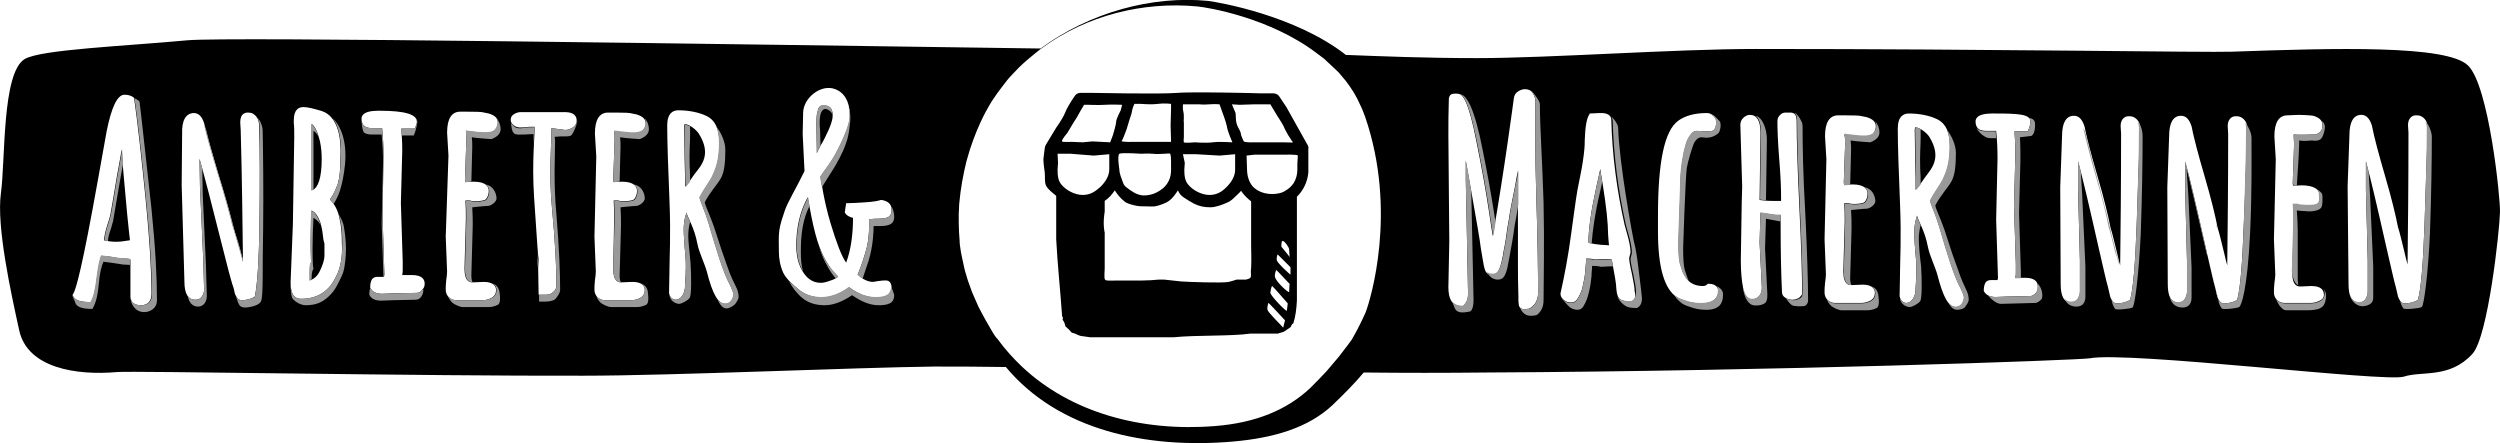 <?xml version="1.0" encoding="utf-8"?>
<!-- Generator: Adobe Illustrator 25.4.1, SVG Export Plug-In . SVG Version: 6.00 Build 0)  -->
<svg version="1.1" id="Layer_1" xmlns="http://www.w3.org/2000/svg" xmlns:xlink="http://www.w3.org/1999/xlink" x="0px" y="0px"
	 viewBox="0 0 546.3 96.8" style="enable-background:new 0 0 546.3 96.8;" xml:space="preserve">
<style type="text/css">
	.st0{fill:#999999;}
</style>
<path d="M539.3,14.3c-4.6-4.5-29-3.8-51.7-3c-5.2,0.2-51.5-0.6-104-0.6c-17.6,0-45,2-60.8,2c-11.3,0-20.8-0.4-28.7-0.7
	c-11-8.6-27.7-11.5-30.1-11.8c-12.2-1.2-25.9,2.5-36.6,10.4C155.7,9.6,50,8,41,8.8c-13.9,1.3-32,2-35.6,4.1c-5,3-4.2,22-5.2,29.3
	c-1,7.3,2.2,21.8,4,30c1.8,8.2,12.4,9.9,21.4,9.1c2.8-0.3,67.4,0.9,101.9,0.8c19.2,0,59.4-1.8,76.6-2c4.4,0,9.7,0,15.7,0.1
	c11.5,13.8,30.6,17.9,49.5,16.3c9.3-0.8,16.6-3.1,21.8-7.9c2.6-2.5,5-4.9,6.9-7.2c8.7,0.1,17.7,0.1,26.8,0
	c62.9-0.3,129.3-2.7,131.8-3.1c8.6-1.6,64.8,5.3,68.7,4c3.9-1.3,10,0.5,15-5c3.4-3.8,5.9-26.8,6-31
	C546.4,43.5,543.9,18.7,539.3,14.3z M30.8,66.7c-2,0-2.3-1.2-2.3-1.9v-8.1c-0.5-0.3-1.5-0.1-2.7-0.3c-1.3-0.3-2.5-0.4-3.6-0.5
	c-0.4,0.8-0.7,2.4-1,4.7c-0.3,2.6-0.7,4.4-1.3,5.4L19.7,66h-0.2c-2.2,0-3.3-0.5-3.6-1.5l0-0.2l0.1-0.1c0.6-0.9,2-5.9,5.4-24.9
	c1.1-6,1.7-9.6,1.9-10.6c1.1-5.5,2.4-8,3.9-8c0.8,0,1.5,0.2,2,0.6l0.1,0.1c0.8,5.6,1.6,13,2.5,21.9c0.9,9,1.3,16,1.3,20.9
	C33.1,65.8,32.3,66.7,30.8,66.7z M56.7,48.4c-0.1,8.7-0.5,14-1,16.3l-0.1,0.2L55.4,65c-0.1,0-0.2,0.1-0.5,0.2
	c-0.3,0.1-0.5,0.2-0.6,0.2c-0.5,0.1-0.9,0.2-1.2,0.2c-0.6,0-1-0.1-1.2-0.4c-0.3-0.4-0.6-0.9-0.7-1.6c-0.1-0.6-0.3-1.1-0.5-1.7
	c-0.2-0.6-0.9-3.2-2.1-8c-2.3-9.2-4-15.7-5-19.2l0.1,6.2l0.7,15.5l0.2,6.8c0,0.6-0.1,1.1-0.5,1.6c-0.3,0.5-0.8,0.7-1.4,0.7
	c-1.6,0-2.4-1.3-2.4-4l-0.6-21.1l0.1-11.2c-0.1-2.9,0.8-4.4,2.5-4.5c1.1,0,1.8,0.7,2.3,2.2c0.6,2.6,1.7,6.3,3.1,11.1
	c1.5,4.8,2.5,8.5,3.1,11c0.4,1.2,0.9,3,1.6,5.4c0.3,1,0.5,1.9,0.7,2.8c-0.1-8.1-0.2-17.8-0.5-28.8l-0.1-1.6c0-0.6,0.1-1.1,0.3-1.5
	c0.2-0.3,0.6-0.7,1.3-0.7c0.6,0,1.1,0.1,1.4,0.4c0.7,0.5,1.1,1.3,1.1,2.3C56.8,32.7,56.8,39.9,56.7,48.4z M74.5,57.2
	c-0.2,1.1-0.5,2.1-1,3.1c-0.5,1-1,1.9-1.7,2.6c-1.5,1.6-3.5,2.4-6,2.4c-1.3,0-1.8-0.8-2-1.4c-0.2-0.6-0.3-1.3-0.3-2.2L64,49l0.3-19
	c0-1.4,0-2.4-0.1-3.1l0-0.6c0-2.4,1.1-2.9,2.1-2.9c0.9,0,2.1,0.3,3.8,0.8c4.9,1.4,4.3,9.1,4.3,10c0,2.8-0.2,4.7-0.6,6
	c-0.4,1.1-0.9,2.3-1.7,3.4c1.1,1.1,1.8,2.5,2.1,4.2c0.4,1.7,0.5,3.4,0.5,5.2C74.8,54.7,74.7,56.1,74.5,57.2z M92.2,63.4
	C91.9,63.8,91.5,64,91,64l-4.9,0.1l-2.6,0.1h0c-1.3,0-2.1-0.4-2.6-1.3l0-0.2c0-0.6,0.1-1.1,0.3-1.5c0.1-0.3,0.5-0.7,1.3-0.7h1.4
	l0.1-0.5l-0.4-12.7L83.8,34c0-2.1-0.1-4.1-0.3-6h-2c-0.8,0-1.4-0.1-1.8-0.4c-0.4-0.3-0.7-0.8-0.7-1.6c0-0.4,0.1-0.7,0.4-1
	c0.5-0.5,1.6-0.8,3.2-0.8H83c5.5,0,8.1,0.8,8.1,2.4c0,0.3-0.1,0.7-0.4,1.3l-0.1,0.2h-2.9c0.1,1.4,0.2,3,0.2,4.8l-0.3,11.5L88,57.1
	v1.8c0,0.3,0,0.7-0.1,1.2h2.1c2.3,0,2.8,1,2.8,1.9C92.8,62.6,92.6,63,92.2,63.4z M101.9,30.7l-0.3,8.6c0,0,0,0.2,0.1,0.5l1.8-0.1
	c0,0,0,0,0,0c2.7,0,3.3,1.1,3.3,2c0,0.7-0.2,1.3-0.6,1.8c-0.4,0.5-3,0.6-3.5,0.3h-1c0.1,1.4,0.1,2.7,0.1,4l-0.3,10.9
	c0,3,1.3,3,1.8,3l2.4-0.1h0c2.2,0,2.7,1,2.7,1.8c0,0.7-0.3,1.3-1,1.7c-0.6,0.3-1.2,0.5-2,0.5h-5.7c-0.6,0-1.1-0.2-1.6-0.6
	c-0.4-0.4-0.7-1-0.7-1.6c0-0.6,0-1.3,0.1-2.1c0.1-0.8,0.2-1.4,0.2-1.9l-0.3-7.7L98,34l-0.3-5c0-3.1,1-4.6,2.9-4.6
	c0.5,0,4.4,0,4.7,0.1c0.5,0.1,1,0.2,1.5,0.3c1.3,0.4,2,1,2,2c0,1-0.6,1.6-0.6,1.6s-0.3,0.5-1.7,0.6c-1.3,0.1-4.4-0.4-4.6-0.4
	C101.9,29.3,101.9,30,101.9,30.7z M125.1,27.9c-0.5,0.3-1,0.5-1.6,0.5l-3-0.4l0,0.3c0,3.7-0.6,9.4,0.1,16.9c0.7,7.5,1,13.3,1,17.1
	c0,0.6-0.2,1.1-0.7,1.5c-0.4,0.4-0.9,0.6-1.5,0.6h-1.7l-0.1-5.8l0.1-2c-0.1-0.5-0.3-2.7-1-13.6c-0.5-8,0.2-13.1,0.1-15.3
	c-0.8,0-1.4,0-2,0.1c-1.1,0.1-1.7,0.1-2.2-0.2c-0.7-0.4-1-0.9-1-1.4c0-0.4,0.1-0.9,0.8-1.3c0.5-0.3,1-0.4,1.4-0.4l8.7,0l1,0
	c2,0,2.5,1,2.5,1.7C126.1,27,125.6,27.6,125.1,27.9z M134.3,30.7l-0.3,8.6c0,0,0,0.2,0.1,0.5l1.8-0.1c0,0,0,0,0,0
	c2.7,0,3.3,1.1,3.3,2c0,0.7-0.2,1.3-0.6,1.8c-0.4,0.5-3,0.6-3.5,0.3h-1c0.1,1.4,0.1,2.7,0.1,4L134,58.7c0,3,1.3,3,1.8,3l2.4-0.1h0
	c2.2,0,2.7,1,2.7,1.8c0,0.7-0.3,1.3-1,1.7c-0.6,0.3-1.2,0.5-2,0.5h-5.7c-0.6,0-1.1-0.2-1.6-0.6c-0.4-0.4-0.7-1-0.7-1.6
	c0-0.6,0-1.3,0.1-2.1c0.1-0.8,0.2-1.4,0.2-1.9l-0.3-7.7l0.4-17.5l-0.3-5c0-3.1,1-4.6,2.9-4.6c0.5,0,4.4,0,4.7,0.1
	c0.5,0.1,1,0.2,1.5,0.3c1.3,0.4,2,1,2,2c0,1-0.6,1.6-0.6,1.6s-0.3,0.5-1.7,0.6c-1.3,0.1-4.4-0.4-4.6-0.4
	C134.3,29.3,134.3,30,134.3,30.7z M159.8,65.8c-0.3,0.4-0.8,0.6-1.3,0.6c-1.6,0-2.8-2.2-4-6.9c-0.5-1.9-1.7-4.2-2.1-6.2
	c-0.7-3.7-2.1-5.6-2.4-6.9c0,0.2-0.1,0.5-0.2,0.7c-0.3,1.1-0.4,2.1-0.4,3c0,0.9,0.1,3,0.4,6.1c0.2,3.1-0.1,5.2-0.1,6.1
	c0,1-0.2,1.7-0.6,2.3c-0.4,0.6-0.9,0.9-1.4,0.9c-0.5,0-1.3-0.3-1.5-1.5c0-1.6,0.1-3.4,0.1-5.6c0-2.2,0.3-7,0-14.4
	c-0.3-7.4-0.5-13-0.5-16.6c0-2.7,1.3-3.3,2.4-3.3c2.2,0,4.4,0.4,6.1,1.2c2.2,1,2.9,3.3,2.9,6.1c0,2.8-0.4,4.7-1.3,6.7
	c-0.6,1.5-1.8,2.8-3,5.1c0.2,1,1.2,3,2,5.7c1.8,6.1,3.2,10.8,4.7,13.5c0.4,0.9,0.7,1.5,0.7,2C160.3,65,160.1,65.4,159.8,65.8z
	 M194.8,46.3c-0.2,1.3-1.1,1.5-3.6,1.5l-1.3,0.1c0,1,0.2,4.1-0.8,7.3c-0.7,2.4-1.3,3.9-1.7,4.8c1.1,1,2.2,1.6,3.4,1.6
	c0,0,2-0.4,3-0.3c0.9,0.1,1,1.2,1,1.2v0.2c0,1.2-0.6,1.7-1,1.9c-0.6,0.3-1.4,0.4-2.4,0.4c-1.9,0-3.8-0.7-5.8-2.2
	c-2.1,1.5-4.1,2.2-6,2.2c-1.9,0-3.5-0.5-4.9-1.6c-1.3-1.1-2.7-2.2-3.5-3.7c-0.7-1.5-1-3.1-1-4.7c0-1.6-0.1-3.3,0.1-4.7
	c0.2-1.4,0.7-2.8,1.2-4.3c0.7-2,2.5-4.9,4.3-8.6l-0.4-8.1l0.1-4.7c0.1-3.2,3.6-5.9,6.4-5.3c3.9,0.9,4,5.5,3.7,7.2
	c-0.6,2.8-3,7.3-3.8,8.5c-0.3,0.5-1.3,1.9-1.6,2.3c-0.8,1.1-0.9,1.3-0.9,1.3s0.7,5.3,2.2,10.2c1.3,4.3,2.4,7.2,3.4,8.6
	c1-2.7,1.5-6,1.5-9.8c-0.6-0.1-1.5-0.5-1.8-1.2l0.3-2h0.4c1,0,2.3-0.1,3.9-0.2c1.6-0.1,2.7-0.3,3.3-0.5l0.1,0l0.1,0
	C194.2,44,195,44.7,194.8,46.3z M298.4,68.3c-0.2,0.4-1.3,3-3,5.9c0,0-1.9,2.6-2.8,3.7c0,0,0,0,0,0c-0.9,1.1-2.8,3.3-2.8,3.3
	c-1.1,1.2-2.3,2.4-3.5,3.6c-5,4.7-11.8,7.6-20.8,8.3c-16.2,1.3-31.6-3-42.2-13c-1.9-1.8-3.7-3.8-5.3-6c-0.1-0.1-0.1-0.2-0.2-0.2
	c-0.5-0.6-0.9-1.3-1.3-2c-0.1-0.1-1.9-3.3-2.7-4.9c-0.1-0.2-0.8-1.8-1.1-2.5c-0.1-0.2-0.2-0.5-0.3-0.7c-0.3-0.8-0.6-1.7-0.9-2.5
	c-0.2-0.7-0.4-1.4-0.6-2c-0.1-0.2-0.8-3.7-0.9-4.1c0-0.2-0.3-1.7-0.3-2.3c0-0.1,0-0.1,0-0.2c-0.1-1.4-0.2-2.7-0.2-4c0-0.1,0-1.4,0-2
	c0-0.1,0.1-1.5,0.1-2.1c0.3-3.4,0.9-6.6,1.6-9.4c0,0,0,0,0,0c1.8-6.7,4.4-11.2,5-12.2c0.5-0.9,1.1-1.7,1.7-2.6
	c0.1-0.2,1.6-2.1,2.2-2.9c0.1-0.2,2.4-2.6,2.6-2.8c0.6-0.6,1.3-1.2,2-1.8c0.2-0.2,2.9-2.4,3-2.4c9.8-7.2,22.2-10.2,33.9-9.1
	c2.2,0.2,15.8,2.4,26.1,10.2c0.5,0.4,1.1,0.8,1.6,1.2c0.1,0.1,2.7,2.5,3.2,3c0,0,1.5,1.8,1.6,1.9c0.4,0.5,1.3,1.8,1.4,2
	c0.3,0.4,1,1.7,1.1,1.9c0.2,0.4,0.8,1.7,0.9,1.9c0.3,0.6,0.5,1.3,0.8,2C305.4,46.1,299.5,65.5,298.4,68.3z M334.7,67.1
	c-0.4,0.3-0.6,0.4-0.9,0.4c-0.1,0-0.1,0-0.1,0c0,0-0.1,0-0.1,0c-0.5,0.1-0.9,0.1-1.2-0.1c-0.2-0.1-0.4-0.3-0.5-0.7
	c0-0.3-0.1-0.6-0.1-0.9l0-1c-0.1-3-0.1-5.4-0.1-7.1c0-1.7,0-4.1,0-7.1c0-2.5,0-7,0-13.3c-0.2,0.9-0.4,2-0.6,3.2
	c-0.7,3.4-1.2,6-1.4,7.5c-0.3,1.6-0.5,2.9-0.6,3.9c-0.2,1.1-0.3,2-0.5,2.8c-0.1,0.8-0.3,1.7-0.5,2.6c-0.5,2-1,2.7-2,2.7
	c-1.9,0.1-1.7-1.4-2.5-5.7c-0.2-1.8-0.9-5.7-1.9-11.4c-0.6-3.1-1-5.7-1.4-7.8c0,1.7,0,3.1,0,4.2l0.5,25c0,1-0.3,1.8-1,2.5l-0.1,0.1
	h-0.2c-1.1,0-1.9-0.4-2.4-1.2c-0.4-0.7-0.6-1.7-0.6-2.9l0.2-10l-0.2-23.2c0-2.6,0-5.2,0.1-7.8c0,0-0.1-0.6,0.4-1.1
	c0.5-0.4,1.7-0.2,1.7-0.2c0.9,0.1,2.2,1.4,4,10.8c1.1,5.4,2,10.5,2.7,15.1c0.3,2.2,0.6,4,0.8,5.2c2.5-14.1,4.6-30.1,4.6-30.1
	c0.1-0.7,0.4-1.2,0.9-1.5c1-0.7,2.1-0.6,2.7-0.2c0.6,0.4,1.1,1.5,1.1,2.1c0,4.7-0.1,11.3,0.2,20.8c0.3,9.4,0.4,16.6,0.4,21.3
	C336.1,65.3,335.6,66.4,334.7,67.1z M356.5,65.9L356.5,65.9l-0.1,0c-0.9,0-1.6-0.1-2.2-0.4c-0.6-0.3-0.9-1.1-1-2.4
	c0-1-0.4-3.2-1-6.4l-1.6-0.1l-2,0.1l-0.1,0c-0.3-0.1-0.8-0.2-1.9-0.2c0,0.1,0,0.3,0,0.4l-0.1,1.2c0,0.3-0.1,0.7-0.1,1.3
	c-0.1,0.6-0.1,1.1-0.2,1.5c-0.1,0.4-0.2,0.9-0.3,1.4c-0.1,0.6-0.2,1-0.4,1.4c-0.1,0.4-0.3,0.7-0.5,1.1c-0.4,0.8-0.9,1.3-1.6,1.3
	c-0.6,0-1.1-0.1-1.6-0.5c-0.5-0.4-0.8-0.8-0.8-1.4l0-0.1c0.9-4,1.7-8.3,2.3-12.8c0.6-4.5,1-7.1,1.1-7.9s0.4-2.5,0.9-4.9
	c0.5-2.4,0.7-4,0.8-4.8c0.1-0.8,0.2-1.8,0.2-3.1c0.1-2.9,0.4-4.7,1-5.6l0.1-0.2l2.2-0.1c2-0.1,2.5,0.8,2.5,1.5
	c0.2,7.7,1.2,15.3,2.9,22.9c0.1,0.4,0.3,1.1,0.5,1.8c0.5,1.7,0.8,3.2,0.8,4.2l0,0.1l-0.3,1.2c0,0.5,0.2,1.7,0.6,3.4
	c0.4,1.9,0.6,3.2,0.6,3.8C357.6,65.2,357,65.7,356.5,65.9z M371.7,66.3c-0.9,0-1.9-0.1-2.9-0.4c-1-0.3-1.8-0.6-2.3-0.9
	c-2.8-1.8-4.2-6.5-4.2-14.4l0-3.5c0-11.7,1.4-18.5,4.4-20.7c1.5-1.1,3.6-1.7,6.3-1.7c0.5,0,1,0.2,1.4,0.6c0.4,0.4,0.7,0.8,0.7,1.4
	l0,0.4c-0.4,1.1-0.2,1.6-1.9,1.6l-2.4-0.1c-0.5,0-1,0.3-1.4,0.9c-0.5,0.7-0.9,1.5-1.1,2.5c-0.3,1-0.5,2.1-0.7,3.4
	c-0.3,1.9-0.4,3.8-0.4,5.5v0.3l-0.4,11.6c0,2.4,0.1,4.1,0.4,5c0.3,0.9,0.5,1.7,0.8,2.2c0.3,0.5,0.6,1,0.9,1.3
	c0.8,0.8,1.9,1.2,3.2,1.2c0.4,0,0.7-0.1,1-0.4l0.1-0.1h0.1c1.9,0,2.2,1.1,2.2,1.7C375.4,64.8,374.8,66.3,371.7,66.3z M393.1,65.1
	c-0.4,0.2-0.8,0.4-1.4,0.4c-0.5,0-1-0.1-1.5-0.4c-0.7-0.4-0.8-0.9-0.8-1.3c-0.2-4-0.3-8.9-0.3-14.7l0-2.1c-0.3,0-0.6,0-1,0l-3.4-0.5
	l-0.2,6.5l0.5,9.9c0,0.7-0.2,1.3-0.5,1.7c-0.4,0.5-0.9,0.8-1.6,0.8c-1,0-1.7-0.8-2-2.5c-0.3-1.5-0.5-3.5-0.5-6l0.2-12.6l0.1-3.5
	l-0.4-13.5c0-0.6,0.2-1.1,0.6-1.5c0.4-0.4,0.9-0.7,1.5-0.7c1.5,0,2.3,1.3,2.3,3.9v0l-0.2,14.7c0.7,0.1,1.6,0.2,2.8,0.2h1.9v-0.9
	c0-1.8-0.1-4.6-0.4-8.2c-0.3-3.7-0.4-6.5-0.4-8.3c0-0.6,0.2-1,0.6-1.4c0.4-0.4,0.8-0.5,1.2-0.5c0.2,0,0.5,0,0.6,0c0.2,0,0.4,0,0.6,0
	c0.2,0,0.4,0.1,0.6,0.2c0.4,0.2,0.6,0.8,0.6,1.7c0,4.2,0.2,10.5,0.6,18.9c0.4,8.3,0.6,14.7,0.6,18.9
	C393.7,64.4,393.5,64.8,393.1,65.1z M403.2,31.3l-0.3,8.6c0,0,0,0.2,0.1,0.5l1.8-0.1c0,0,0,0,0,0c2.7,0,3.3,1.1,3.3,2
	c0,0.7-0.2,1.3-0.6,1.8c-0.4,0.5-3,0.6-3.5,0.3h-1c0.1,1.4,0.1,2.7,0.1,4l-0.3,10.9c0,3,1.3,3,1.8,3l2.4-0.1h0c2.2,0,2.7,1,2.7,1.8
	c0,0.7-0.3,1.3-1,1.7c-0.6,0.3-1.2,0.5-2,0.5h-5.7c-0.6,0-1.1-0.2-1.6-0.6c-0.4-0.4-0.7-1-0.7-1.6c0-0.6,0-1.3,0.1-2.1
	c0.1-0.8,0.2-1.4,0.2-1.9l-0.3-7.7l0.4-17.5l-0.3-5c0-3.1,1-4.6,2.9-4.6c0.5,0,4.4,0,4.7,0.1c0.5,0.1,1,0.2,1.5,0.3c1.3,0.4,2,1,2,2
	c0,1-0.6,1.6-0.6,1.6s-0.3,0.5-1.7,0.6c-1.3,0.1-4.4-0.4-4.6-0.4C403.2,29.9,403.2,30.6,403.2,31.3z M428.7,66.5
	c-0.3,0.4-0.8,0.6-1.3,0.6c-1.6,0-2.8-2.2-4-6.9c-0.5-1.9-1.7-4.2-2.1-6.2c-0.7-3.7-2.1-5.6-2.4-6.9c0,0.2-0.1,0.5-0.2,0.7
	c-0.3,1.1-0.4,2.1-0.4,3c0,0.9,0.1,3,0.4,6.1c0.2,3.1-0.1,5.2-0.1,6.1c0,1-0.2,1.7-0.6,2.3c-0.4,0.6-0.9,0.9-1.4,0.9
	c-0.5,0-1.3-0.3-1.5-1.5c0-1.6,0.1-3.4,0.1-5.6c0-2.2,0.3-7,0-14.4c-0.3-7.4-0.5-13-0.5-16.6c0-2.7,1.3-3.3,2.4-3.3
	c2.2,0,4.4,0.4,6.1,1.2c2.2,1,2.9,3.3,2.9,6.1c0,2.8-0.4,4.7-1.3,6.7c-0.6,1.5-1.8,2.8-3,5.1c0.2,1,1.2,3,2,5.7
	c1.8,6.1,3.2,10.8,4.7,13.5c0.4,0.9,0.7,1.5,0.7,2C429.1,65.6,429,66.1,428.7,66.5z M444.8,64.1c-0.4,0.4-0.8,0.6-1.2,0.6l-4.9,0.1
	l-2.6,0.1h0c-1.3,0-2.1-0.4-2.6-1.3l0-0.2c0-0.6,0.1-1.1,0.3-1.5c0.1-0.3,0.5-0.7,1.3-0.7h1.4l0.1-0.5l-0.4-12.7l0.3-13.4
	c0-2.1-0.1-4.1-0.3-6h-2c-0.8,0-1.4-0.1-1.8-0.4c-0.4-0.3-0.7-0.8-0.7-1.6c0-0.4,0.1-0.7,0.4-1c0.5-0.5,1.6-0.8,3.2-0.8h0.2
	c5.5,0,8.2,0.1,8.2,1.8c0,0.3-0.2,1.3-0.5,1.9l-0.1,0.2h-2.9c0.1,1.4,0.2,3,0.2,4.8l-0.3,11.5l0.4,12.7v1.8c0,0.3,0,0.7-0.1,1.2h2.1
	c2.3,0,2.8,1,2.8,1.9C445.3,63.3,445.2,63.7,444.8,64.1z M466.9,49.2c-0.3,8.7-0.8,14-1.4,16.2l-0.1,0.2l-0.2,0.1
	c-0.1,0-0.2,0.1-0.5,0.2c-0.3,0.1-0.5,0.2-0.6,0.2c-0.5,0.1-0.9,0.2-1.2,0.2c-0.6,0-1-0.1-1.2-0.4c-0.3-0.4-0.6-0.9-0.7-1.6
	c-0.1-0.6-0.3-1.1-0.4-1.7c-0.2-0.6-0.8-3.2-1.9-8c-2.1-9.3-3.6-15.8-4.6-19.3v6.2l0.4,15.5v6.8c0,0.6-0.2,1.1-0.5,1.6
	c-0.3,0.5-0.8,0.7-1.4,0.7c-1.6,0-2.3-1.4-2.3-4l-0.1-21.2l0.4-11.2c0-2.9,0.9-4.4,2.6-4.4c1.1,0,1.8,0.8,2.3,2.3
	c0.5,2.6,1.5,6.3,2.9,11.1c1.4,4.8,2.3,8.5,2.8,11.1c0.4,1.2,0.8,3,1.4,5.4c0.2,1,0.5,2,0.7,2.8c0.1-8.1,0.2-17.8,0.2-28.8l-0.1-1.6
	c0-0.6,0.1-1.1,0.4-1.5c0.2-0.3,0.6-0.7,1.4-0.7c0.6,0,1,0.1,1.4,0.4c0.7,0.5,1.1,1.3,1.1,2.3C467.4,33.5,467.2,40.6,466.9,49.2z
	 M490.3,49.2c-0.3,8.7-0.8,14-1.4,16.2l-0.1,0.2l-0.2,0.1c-0.1,0-0.2,0.1-0.5,0.2c-0.3,0.1-0.5,0.2-0.6,0.2
	c-0.5,0.1-0.9,0.2-1.2,0.2c-0.6,0-1-0.1-1.2-0.4c-0.3-0.4-0.6-0.9-0.7-1.6c-0.1-0.6-0.3-1.1-0.4-1.7c-0.2-0.6-0.8-3.2-1.9-8
	c-2.1-9.3-3.6-15.8-4.6-19.3v6.2l0.4,15.5v6.8c0,0.6-0.2,1.1-0.5,1.6c-0.3,0.5-0.8,0.7-1.4,0.7c-1.6,0-2.3-1.4-2.3-4l-0.1-21.2
	l0.4-11.2c0-2.9,0.9-4.4,2.6-4.4c1.1,0,1.8,0.8,2.3,2.3c0.5,2.6,1.5,6.3,2.9,11.1c1.4,4.8,2.3,8.5,2.8,11.1c0.4,1.2,0.8,3,1.4,5.4
	c0.2,1,0.5,2,0.7,2.8c0.1-8.1,0.2-17.8,0.2-28.8l-0.1-1.6c0-0.6,0.1-1.1,0.4-1.5c0.2-0.3,0.6-0.7,1.4-0.7c0.6,0,1,0.1,1.4,0.4
	c0.7,0.5,1.1,1.3,1.1,2.3C490.8,33.5,490.7,40.6,490.3,49.2z M506.9,65.7c-0.6,0.3-1.2,0.5-2,0.5h-5.7c-0.6,0-1.1-0.2-1.6-0.6
	c-0.4-0.4-0.7-1-0.7-1.6c0-0.6,0-1.3,0.1-2.1c0.1-0.8,0.2-1.4,0.2-1.9l-0.3-7.7l0.4-17.5l-0.3-5c0-3.1,1-4.6,2.9-4.6
	c0.5,0,2-0.1,2.5-0.1c0.6,0,2.6,0.1,3.1,0.2c1.3,0.4,2,1,2,2c0,1-0.2,1.6-1.5,2.1h-0.6c0,0-3.1,0.1-4.2,0c0,0.7,0.1,1.4,0.1,2.1
	l-0.3,8.6c0,0,0,0.2,0.1,0.5l1.8-0.1c0,0,0,0,0,0c2.7,0,3.9,0.9,3.9,1.9c0.1,1.5,0.3,2.3-1.1,2.5c-0.7,0.1-3.1,0.1-3.6-0.2h-1
	c0.1,1.4,0.1,2.7,0.1,4l-0.3,10.9c0,3,1.3,3,1.8,3l2.4-0.1h0c2.2,0,2.7,1,2.7,1.8C507.9,64.8,507.6,65.4,506.9,65.7z M529.8,49.2
	c-0.3,8.7-0.8,14-1.4,16.2l-0.1,0.2l-0.2,0.1c-0.1,0-0.2,0.1-0.5,0.2c-0.3,0.1-0.5,0.2-0.6,0.2c-0.5,0.1-0.9,0.2-1.2,0.2
	c-0.6,0-1-0.1-1.2-0.4c-0.3-0.4-0.6-0.9-0.7-1.6c-0.1-0.6-0.3-1.1-0.4-1.7c-0.2-0.6-0.8-3.2-1.9-8c-2.1-9.3-3.6-15.8-4.6-19.3v6.2
	l0.4,15.5v6.8c0,0.6-0.2,1.1-0.5,1.6c-0.3,0.5-0.8,0.7-1.4,0.7c-1.6,0-2.3-1.4-2.3-4L513,40.7l0.4-11.2c0-2.9,0.9-4.4,2.6-4.4
	c1.1,0,1.8,0.8,2.3,2.3c0.5,2.6,1.5,6.3,2.9,11.1c1.4,4.8,2.3,8.5,2.8,11.1c0.4,1.2,0.8,3,1.4,5.4c0.2,1,0.5,2,0.7,2.8
	c0.1-8.1,0.2-17.8,0.2-28.8l-0.1-1.6c0-0.6,0.1-1.1,0.4-1.5c0.2-0.3,0.6-0.7,1.4-0.7c0.6,0,1,0.1,1.4,0.4c0.7,0.5,1.1,1.3,1.1,2.3
	C530.3,33.5,530.1,40.6,529.8,49.2z M70.5,51c-0.1-0.9-0.3-1.7-0.5-2.4c-0.5-1.4-1.1-2.2-1.9-2.6c-0.1,2.1-0.2,4.4-0.2,6.7
	c0,3.1,0.1,4.1,0.2,4.4l0,0.1l-0.1,0.1c-0.2,0.4-0.3,1-0.3,1.8v2.2c1-0.4,1.7-1,2.2-2.1c0.6-1.2,1-2.4,1-3.4c0-1.1,0-2,0-2.6
	C70.7,52.7,70.6,51.9,70.5,51z M70.3,34.7c0-1.2-0.1-2.5-0.4-3.9c-0.5-2-1.1-3.3-1.8-3.7v14.5C69.5,41.2,70.3,38.9,70.3,34.7z
	 M26.6,32.6c-0.2,1.2-0.5,3-1,5.6c-0.9,5.5-1.4,8.3-1.5,8.8c-0.1,0.5-0.3,1.1-0.6,2c-0.5,1.5-0.7,2.7-0.8,3.5c2.7,0.7,4.7,0.1,5.7,0
	c-0.1-0.9-0.3-2.5-0.6-5.6C27.1,39.5,26.7,34.8,26.6,32.6z M180,56.1c-0.7-1.4-1.3-3-1.8-4.9c-0.6-2.2-1.1-4.9-1.7-8.1
	c-1.7,3.1-2.5,6.6-2.5,10.6c0,2.9,0.8,5.2,2.3,6.8c0.9,0.9,1.9,1.3,3.1,1.3c0.6,0,1.3-0.2,2.1-0.5c0.7-0.2,1.2-0.5,1.6-0.8
	c-0.2-0.2-0.5-0.6-1-1.1C181.5,58.6,180.7,57.5,180,56.1z M281.1,23.4l-1.6-2.4c-0.2-0.3-0.7-0.6-1.2-0.6c0,0-0.9,0-2.8,0
	c-1,0-2.5-0.1-3.9-0.1c-5.2-0.1-12.1-0.2-14.4,0c-3.8,0.3-18.2,0-18.2,0h-2.9c-0.5,0-0.9,0.2-1.2,0.6c0,0-1.5,2.1-2.1,3.6
	c-0.6,1.5-2,3.4-2,3.4l-2.3,3.8c-0.1,0.2-0.2,0.5-0.2,0.7c0,0-0.2,1.4-0.3,2.4c0,1,0.3,2.9,0.3,2.9c0.1,1-0.1,2.1,0.3,2.9
	c0.5,0.9,1.4,1.5,2.2,2.2v9.5c0.3,5.7,0.9,11.1,1.3,16.9c0.3,0,0.1,0.5,0.1,0.7c0.3,0.3,0.5,0.8,0.6,1.4c0.6,0.5,1,0.9,1.4,1.4
	c0.7,0.1,1.2,0.5,1.9,0.7c0.7,0.1,1.4,0.2,2.1,0.3h18.3c4.9-0.5,12.6-0.2,16.7-0.8h6.1c0.3-0.2,0.9-0.2,1.4-0.5
	c0.5-0.3,0.8-0.6,1.3-0.9c0.2-0.2,0.2-0.7,0.6-0.8c0.5-1.5,0.7-3.2,0.8-5V43c1.4-1.4,2.3-3.2,2.5-5.3v-5.3c0.1-0.1,0-0.3-0.1-0.6
	L281.1,23.4z M270.9,22.9l3.1-0.1h0.9c1,0,2.7,0,2.7,0l1.5,2.5c0,0,1,1.5,1.4,2.3c0.2,0.5,0.9,1.9,1.5,2.7c0.2,0.5,0.6,0.7,0.5,0.8
	c0,0.1-1.2,0-2,0c-0.8,0-3.9,0-3.9,0h-2.1c0,0-2.4,0.1-2.7-0.2c-0.2-0.3-0.6-1.4-0.6-1.4s0-0.6-0.5-1.4c-0.5-0.8-0.6-1.7-0.6-1.7
	l-0.1-1.7l-0.8-1.9L270.9,22.9z M258.5,33.7h2.9l5.1,0.3l3.4-0.3v3.4c0,1.5-0.9,2.8-1.9,3.8c-1,1-2.1,1.7-3.7,1.7
	c-1.7,0-3.6-1-4.6-2.2c-0.8-0.9-0.9-2-0.9-3.4l0.1-1.4L258.5,33.7z M258.5,22.8h3.6c0,0,0.8,0.1,2.1,0c1.3-0.1,2.3,0,2.3,0l0.6,1.7
	c0,0,0.8,2.1,1,3.1c0.1,1,1.2,3.5,1.2,3.5s-2.9-0.2-4.3,0c-1.5,0.2-3.9,0-3.9,0s-2.2,0.2-2.4,0c-0.1-0.2,0-1.2,0-1.2v-3.2
	c-0.1,0,0.1-1.5-0.1-2.2C258.4,23.7,258.5,22.8,258.5,22.8z M247.1,25.3c0,0,0.2-0.5,0.3-1.2c0.1-0.6,0.5-1.4,0.5-1.4h1.4
	c0,0,2.2,0.2,3.7,0c1.5-0.2,2.9,0,2.9,0v1l-0.1,3.7l0.1,3.6h-8c0,0-2.8,0.1-2.8-0.2c0.2-0.2,0.7-1.5,1.1-2.6
	C246.5,27.1,247.1,25.3,247.1,25.3z M255.9,35.2v2c0,1.6-0.6,2.9-1.7,3.9c-1,0.8-2.2,1.5-3.9,1.6c-1.3,0.1-2.4-0.5-3.4-1.2
	c-0.6-0.5-1.2-0.7-1.5-1.6c-0.3-0.9-0.8-1.9-0.8-2.9c0,0-0.5-3,0-3.4c0.5-0.3,4.9,0,4.9,0s1.2-0.1,2.4,0c1.6,0.2,3.8-0.2,3.8,0
	C255.9,33.9,255.9,35.2,255.9,35.2z M233.2,29.1l1.5-2.5c0,0,0.7-1,1.2-2c0.5-0.9,1-1.7,1-1.7h0.9c0,0,2.4,0.1,3.7,0
	c1.3-0.1,3.7,0,3.7,0l-0.3,1.2c0,0-1,1.9-1,2.5c0,0.6-0.7,2.9-0.7,2.9l-0.6,1.6l-3.9-0.2l-2.1,0.2l-2.4-0.1c0,0-2.1,0.1-2.1-0.1
	C231.8,30.7,233.2,29.1,233.2,29.1z M236.6,42.6c-1.7,0-3.6-1-4.6-2.2c-0.8-0.9-0.9-2-0.9-3.4l0.1-1.4l-0.1-2h2.9L239,34l3.4-0.3V37
	c0,1.5-0.9,2.8-1.9,3.8C239.3,41.9,238.2,42.6,236.6,42.6z M273.1,60.8c-0.3,0.2-0.9,0.3-0.9,0.3h-2c-0.6,0.2-1.2,0.4-1.7,0.5
	c-1.2,0.3-9.2,0-10.4-0.1c-0.9-0.1-2.8-0.3-3.7-0.4h-1.2c0,0,0,0,0,0c-0.9,0.1-2.5,0.2-3.7,0.2c-1.2,0-4,0-5.4,0
	c-0.7,0-2.3,0.1-2.5-0.1c-0.3-0.2-0.3-0.5-0.2-2.5v-7.3c0-0.4,0-0.6,0-0.6c0-0.1-0.1-0.3-0.1-0.5c-0.3-2,0.1-4,0.1-4v-2.4
	c0.9-0.6,1.6-1.4,2.2-2.3c0.6,0.9,1.2,1.7,2.1,2.4c0.6,0.5,1.5,0.7,2.3,0.9c0.8,0.2,1.7,0.2,2.7,0.2c0.8,0,1.4,0.1,2.1-0.1
	c0.8-0.2,1.9-0.6,2.5-1c1-0.7,1.5-1.5,2.1-2.4c0.3,0.6,0.5,1,1.2,1.5c0.7,0.5,1.6,1,2.3,1.4c1.2,0.6,2.3,0.8,3.6,0.8
	c1.2,0,2.7-0.6,3.6-1c0.8-0.3,1.4-0.9,1.9-1.4c0.3-0.3,0.7-0.6,1.2-1.2c0.6,0.9,1.4,1.7,2.2,2.3c0,0,0,3.8,0,5.6v4.1
	c0,1.3,0.1,2.8,0,4.9C273.2,59.7,273.6,60.5,273.1,60.8z M280.4,71.6c-0.2-0.3-3.5-3.5-3.4-3.9c-0.2-0.2,0.1-1.5,0.2-1.5
	c0.1,0,3.6,3.8,3.6,3.8L280.4,71.6z M281.2,67.9c-0.1,0.3-3.5-3.2-3.6-3.9c0-0.3,0.2-1.4,0.4-1.5c0.1,0,3.4,3.8,3.4,3.8L281.2,67.9z
	 M281.7,63.8c-0.1,0.3-3.1-2.4-3.1-3.4c-0.1-0.3,0.2-1.4,0.3-1.4c0.1,0,2.8,3,2.9,3L281.7,63.8z M282,60c0,0.1-3-2.6-3-3.2
	c-0.1-0.2,0.1-1.2,0.2-1.2c0.1,0.1,2.8,2.8,2.8,2.8V60z M280,53.9c0,0,0-1.3,0.2-1.2c0.3-0.4,1.6,1.5,1.5,1.8l0.1,1.6l0.1,0.2
	C281.9,56.2,280,53.9,280,53.9z M283.5,35.8v1.3c0,1-0.3,2.1-0.8,2.9c-0.5,0.7-1,1.2-1.7,1.6c-0.8,0.6-2,0.8-3,0.8
	c-1.6,0-3.1-0.5-4.2-1.6c-0.9-1-1.3-2.4-1.3-3.9l-0.1-2.9l1.7-0.2c0,0,3.5,0,4.4,0s1.9,0,1.9,0s3.1-0.1,3.2,0.2
	C283.6,34.3,283.5,35.8,283.5,35.8z M241.3,50.7C241.5,51.4,241.4,50.7,241.3,50.7L241.3,50.7z M351.1,46.6c-0.2-1.8-0.5-4-0.9-6.5
	c-0.2-1.2-0.4-2.3-0.5-3.2c-0.2,1-0.5,2.2-0.8,3.6c-1.2,5.4-1.8,9.6-1.8,12.5c0.5,0.2,1.8,0.5,4.5,0.6c-0.1-0.6-0.1-1.4-0.2-2.4
	C351.4,50.1,351.3,48.5,351.1,46.6z M421.6,29.9c-0.6-0.9-2-2-3.1-2.1l-0.1,0.5c0,1.6,0.1,4,0.1,7.1c0.1,2.6,0.1,4.7,0.1,6.1
	c0.6-0.6,1.2-1.5,2.1-2.8C422.1,36.8,424.4,34.5,421.6,29.9z M180.4,29.8c1.1-2.2,1.3-3,1.5-3.9c0.4-3.1-1.6-2.9-2.5-2.8
	c-0.1,0.2-0.5,0.1-0.7,1.1c0,0.1-0.2,0.7-0.2,0.8c-0.1,0.7-0.1,2.2-0.1,2.2l0.1,6.3C178.7,32.7,180.1,30.6,180.4,29.8z M152.7,29.2
	c-0.6-0.9-2-2-3.1-2.1l-0.1,0.5c0,1.6,0.1,4,0.1,7.1c0.1,2.6,0.1,4.7,0.1,6.1c0.6-0.6,1.2-1.5,2.1-2.8
	C153.2,36.2,155.6,33.8,152.7,29.2z"/>
<path class="st0" d="M326.3,51.6c0.2-1,0.4-2.1,0.5-3.1c0-0.2-0.1-0.4-0.1-0.6c-0.7-4.6-1.6-9.7-2.7-15.1
	c-1.8-9.3-3.5-11.9-4.8-12.2c0.9,0.6,2,2.7,3.6,10.7c1.1,5.4,2,10.5,2.7,15.1C325.8,48.6,326.1,50.4,326.3,51.6z M501.2,40.6l0.7,0
	c0.2-2.5,0.6-9.3,0.5-9.9c1.1,0.2,2.6,0,2.6,0c1.5,0.1,2.3,0.2,2.8-1.6c0.2-0.8,0.6-2-0.5-2.7c0.2,0.3,0.2,0.6,0.2,0.9
	c0,1-0.2,1.6-1.5,2.1h-0.6c0,0-3.1,0.1-4.2,0c0,0.7,0.1,1.4,0.1,2.1l-0.3,8.6C501.1,40.1,501.1,40.2,501.2,40.6z M320.3,35
	c0,1.7,0,3.1,0,4.2l0.5,25c0,1-0.3,1.8-1,2.5l-0.1,0.1h-0.2c-1.1,0-1.8-0.4-2.3-1.1c0,0.1,0,0.1,0.1,0.2c0.4,0.8,0.5,1.6,1,2
	c0.5,0.4,1.3,0.5,2.8,0.2c0.7-0.1,0.9-1.5,0.9-2.5l-0.5-23.8C321.1,39.2,320.7,36.9,320.3,35z M502.2,62.3c0-0.4-0.1-0.8-0.1-1.3
	l0-10.7c0-1.2-0.1-2.9-0.2-4.3c0,0,2.2,0.2,2.8,0.2c0.7,0,2.1-0.2,2.5-0.8c0.4-0.5,0.3-1.9,0.3-2.6c0-0.5-0.4-1-1.3-1.5
	c0.3,0.3,0.5,0.6,0.5,0.9c0.1,1.5,0.3,2.3-1.1,2.5c-0.7,0.1-3.1,0.1-3.6-0.2h-1c0.1,1.4,0.1,2.7,0.1,4l-0.3,10.9
	C501.1,61.4,501.7,62.1,502.2,62.3z M350.6,56.7l-2,0.1l-0.1,0c-0.3-0.1-0.8-0.2-1.9-0.2c0,0.1,0,0.3,0,0.4l-0.1,1.2
	c0,0.3-0.1,0.7-0.1,1.3c-0.1,0.6-0.1,1.1-0.2,1.5c-0.1,0.4-0.2,0.9-0.3,1.4c-0.1,0.6-0.2,1-0.4,1.4c-0.1,0.4-0.3,0.7-0.5,1.1
	c-0.4,0.8-0.9,1.3-1.6,1.3c-0.6,0-1.1-0.1-1.6-0.5c-0.2-0.1-0.3-0.3-0.5-0.5c0,0,0,0.1,0,0.1c0.4,0.4,1.3,1.5,1.8,1.9
	c0.5,0.3,1,0.5,1.6,0.5c0.7,0,1.2-0.4,1.6-1.3c0.2-0.3,0.3-0.7,0.5-1.1c0.1-0.4,0.3-0.9,0.4-1.4c0.1-0.5,0.2-1,0.3-1.4
	c0.1-0.4,0.1-0.9,0.2-1.5c0.1-0.6,0.1-1,0.1-1.3l0.1-1.2c0-0.2,0-0.3,0-0.4c1.1,0,1.6,0.1,1.9,0.2l0.1,0l2-0.1l0.6,0
	c-0.1-0.5-0.2-0.9-0.3-1.4L350.6,56.7z M506.5,62.4C506.5,62.4,506.5,62.4,506.5,62.4L506.5,62.4C506.5,62.4,506.5,62.4,506.5,62.4z
	 M336.5,22.9c0-0.7-0.5-1.3-0.9-1.9c-0.3-0.4-0.7-1.1-1.3-1.3c0,0,0.1,0,0.1,0.1c0.6,0.4,1.1,1.5,1.1,2.1c0,4.7-0.1,11.3,0.2,20.8
	c0.3,9.4,0.4,16.6,0.4,21.3c0,1.3-0.4,2.3-1.3,3.1c-0.4,0.3-0.6,0.4-0.9,0.4c-0.1,0-0.1,0-0.1,0c0,0-0.1,0-0.1,0
	c-0.5,0.1-0.9,0.1-1.2-0.1c-0.1-0.1-0.2-0.1-0.3-0.2c0,0,0,0.1,0,0.1c0.1,0.4,0.8,1.7,2.2,1.7c0.5,0,1.2,0,1.6-0.3
	c0.9-0.8,1.3-1.8,1.3-3.1c0-4.7,0.2-12,0-21.4C337,34.7,336.5,27.6,336.5,22.9z M331.2,40.3c-0.7,3.4-1.2,6-1.4,7.5
	c-0.3,1.6-0.5,2.9-0.6,3.9c-0.2,1.1-0.3,2-0.5,2.8c-0.1,0.8-0.3,1.7-0.5,2.6c-0.5,2-1,2.7-2,2.7c-0.6,0-1-0.1-1.3-0.5
	c0.5,1.3,1.5,1.8,2.4,1.8c1,0,1.6-0.5,2.1-2.6c0.2-0.9,0.8-4.3,1-5.4c0.2-1.1,0.4-2.4,0.6-3.9c0.2-1.1,0.5-2.6,0.8-4.6
	c0-2.1,0-4.7,0-7.6C331.7,38,331.5,39.1,331.2,40.3z M384.8,28.9L384.8,28.9l-0.2,14.7c0.3,0.1,0.8,0.1,1.3,0.2l0.2-13.3v0
	c0-2.5-1.1-5-2.5-5.2C384.3,25.7,384.8,27,384.8,28.9z M367.8,59.8c0.3,0.5,0.6,1,0.9,1.3c0.1,0.1,0.2,0.2,0.4,0.3
	c0,0,0-0.1-0.1-0.1c-0.3-0.6-0.5-1.3-0.8-2.2c-0.3-0.9-0.4-2.6-0.4-5c0,0,0.5-15.4,0.8-17.4c0.2-1.2,1.3-5.2,1.8-5.8
	c0.4-0.6,0.9-0.9,1.4-0.9l1.1,0.1c1.7,0,2.7-1.1,2.7-1.1c0.5-0.9,0.5-2.3,0.1-2.6c-0.4-0.4-1.2-1.4-1.8-1.4c0,0,0,0,0,0
	c0.1,0.1,0.3,0.2,0.4,0.3c0.4,0.4,0.7,0.8,0.7,1.4l0,0.4c-0.4,1.1-0.2,1.6-1.9,1.6l-2.4-0.1c-0.5,0-1,0.3-1.4,0.9
	c-0.5,0.7-0.9,1.5-1.1,2.5c-0.3,1-0.5,2.1-0.7,3.4c-0.3,1.9-0.4,3.8-0.4,5.5v0.3l-0.4,11.6c0,2.4,0.1,4.1,0.4,5
	C367.3,58.5,367.6,59.3,367.8,59.8z M349.6,42.1c0.2-0.9,0.4-1.6,0.5-2.4c-0.2-1-0.3-2-0.4-2.7c-0.2,1-0.5,2.2-0.8,3.6
	c-1.2,5.4-1.8,9.6-1.8,12.5c0.2,0.1,0.4,0.1,0.7,0.2C348,50.5,348.5,46.8,349.6,42.1z M404.6,62.3c-0.2-0.3-0.3-0.8-0.3-1.5
	l0.3-10.9c0-1.2,0-2.6-0.1-4c0,0,2.8-0.3,3.4-0.3c0.7,0,1.9-0.9,1.9-1.6c0-0.8-0.4-2.7-2.4-3.1c0.6,0.4,0.8,1,0.8,1.5
	c0,0.7-0.2,1.3-0.6,1.8c-0.4,0.5-3,0.6-3.5,0.3h-1c0.1,1.4,0.1,2.7,0.1,4l-0.3,10.9C402.9,62.2,404.1,62.3,404.6,62.3z M357,52.6
	c-0.2-0.8-3.2-17-3.4-24.7c0-0.7-1.3-3.1-3.3-3.1l0,0c1.6,0.1,2,0.8,2.1,1.5c0.2,7.7,1.2,15.3,2.9,22.9c0.1,0.4,0.3,1.1,0.5,1.8
	c0.5,1.7,0.8,3.2,0.8,4.2l0,0.1l-0.3,1.2c0,0.5,0.2,1.7,0.6,3.4c0.4,1.9,0.6,3.2,0.6,3.8c0,1.4-0.6,1.9-1.1,2.1l-0.1,0l-0.1,0
	c-0.9,0-1.6-0.1-2.2-0.4c-0.3-0.2-0.6-0.5-0.7-1c0.2,1.1,1.4,2.2,2,2.5c0.5,0.3,1.2,0.4,2.2,0.4l0.1,0l0.1,0
	c0.5-0.2,1.1-0.8,1.1-2.1c0-0.6-1-8.4-1-8.4S357.5,54.4,357,52.6z M418.7,41.5c0.3-0.3,0.6-0.7,1-1.2c0-1,0-2.2-0.1-3.5
	c-0.1-3.1,0.1-5,0.1-6.6v-2c-0.4-0.2-0.8-0.3-1.1-0.4l-0.1,0.5c0,1.6,0.1,4,0.1,7.1C418.6,38.1,418.7,40.1,418.7,41.5z M484.4,49.8
	c-0.1-0.3-0.2-0.7-0.2-1.1c0.1,0.3,0.1,0.6,0.2,0.8C484.4,49.7,484.4,49.8,484.4,49.8z M479,28.9C479,28.9,479,28.9,479,28.9
	c0,0.1,0,0.2,0.1,0.3C479.1,29.1,479.1,29,479,28.9z M440.5,57.8v1.8c0,0.3,0,0.7-0.1,1.2h1.2v-1.5l-0.4-12.7l0.3-11.5
	c0-1.8,0-3.7-0.1-5.1l2.5-0.3c0.9-0.5,0.8-2.4,0.8-2.6c0-0.8-0.4-1.2-1.5-1.4c0.3,0.2,0.5,0.5,0.5,0.9c0,0.3-0.2,1.3-0.5,1.9
	l-0.1,0.2h-2.9c0.1,1.4,0.2,3,0.2,4.8l-0.3,11.5L440.5,57.8z M530,26.6C530,26.6,529.9,26.6,530,26.6c0.2,0.4,0.3,0.9,0.3,1.4
	c0,5.5-0.2,12.6-0.5,21.2c-0.3,8.7-0.8,14-1.4,16.2l-0.1,0.2l-0.2,0.1c-0.1,0-0.2,0.1-0.5,0.2c-0.3,0.1-0.5,0.2-0.6,0.2
	c-0.5,0.1-0.9,0.2-1.2,0.2c-0.6,0-1-0.1-1.2-0.4c-0.1-0.1-0.2-0.3-0.2-0.4c0,0.1,0.1,0.2,0.1,0.3c0.1,0.6,0.4,1.2,0.7,1.6
	c0.2,0.3,3.5,0,4-0.3c0.5-0.3,1.4-7.4,1.8-16.2c0.3-8.6,0.4-15.7,0.4-21.2C531.3,28.6,530.7,27.1,530,26.6z M445.3,62.7
	c0,0.5-0.2,1-0.5,1.4c-0.4,0.4-0.8,0.6-1.2,0.6l-4.9,0.1l-2.6,0.1h0c-0.8,0-1.5-0.2-1.9-0.6c0.7,0.9,2,2.1,3,2.1h0l7.5-0.2
	c0.5,0,1-0.4,1.4-0.8c0.3-0.3,0.4-2.3-0.9-3.5C445.3,62.1,445.3,62.4,445.3,62.7z M463,57.8c0-0.2,0-0.4,0-0.6
	c-0.1-0.2-0.1-0.4-0.2-0.6c-0.6-2.4-1.1-4.3-1.4-5.4c-0.5-2.5-1.5-6.2-2.8-11.1c-1.3-4.8-2.3-8.5-2.9-11.1c-0.1-0.4-0.3-0.8-0.5-1.1
	c0.6,2.6,1.5,6.2,2.8,10.7c1.4,4.8,2.3,8.5,2.8,11.1c0.4,1.2,0.8,3,1.4,5.4C462.6,56.1,462.8,57,463,57.8z M467.1,26.6
	C467.1,26.6,467,26.6,467.1,26.6c0.2,0.4,0.3,0.9,0.3,1.4c0,5.5-0.2,12.6-0.5,21.2c-0.3,8.7-0.8,14-1.4,16.2l-0.1,0.2l-0.2,0.1
	c-0.1,0-0.2,0.1-0.5,0.2c-0.3,0.1-0.5,0.2-0.6,0.2c-0.5,0.1-0.9,0.2-1.2,0.2c-0.6,0-1-0.1-1.2-0.4c-0.1-0.1-0.2-0.3-0.3-0.4
	c0,0.1,0.1,0.2,0.1,0.4c0.1,0.6,0.4,1.2,0.7,1.6c0.2,0.3,3.3,0,3.8-0.3s1.4-7.4,1.8-16.2c0.3-8.6,0.4-15.7,0.4-21.2
	C468.2,28.6,467.8,27.1,467.1,26.6z M454.7,37.5c-0.2-0.9-0.4-1.7-0.6-2.4v6.2l0.4,15.5v6.8c0,0.6-0.2,1.1-0.5,1.6
	c-0.3,0.5-0.8,0.7-1.4,0.7c-0.6,0-1.1-0.2-1.5-0.7c0.5,1.3,1.5,1.8,2.6,1.8c1.9,0,2-1.6,2-2.2v-6.6L455,42.6L454.7,37.5z
	 M375.1,62.5c0.3,0.3,0.3,0.7,0.3,1c0,1.3-0.6,2.7-3.7,2.7c-0.9,0-1.9-0.1-2.9-0.4c-1-0.3-1.8-0.6-2.3-0.9c-0.2-0.2-0.5-0.3-0.7-0.5
	c0.5,0.9,1.2,1.5,1.9,2c0.5,0.3,1.3,0.6,2.3,0.9c1,0.3,2,0.4,2.9,0.4c3.1,0,3.6-1.8,3.6-3.1C376.6,64,376.4,63.1,375.1,62.5z
	 M517.6,37.6c-0.2-0.9-0.4-1.7-0.6-2.4v6.2l0.4,15.5v6.8c0,0.6-0.2,1.1-0.5,1.6c-0.3,0.5-0.8,0.7-1.4,0.7c-1.1,0-1.8-0.7-2.1-2
	c0.3,2.1,1.9,3.1,3.2,2.9c2-0.3,2-1.4,2-2v-6.6l-0.7-15.7L517.6,37.6z M490.6,26.8c0.1,0.3,0.2,0.7,0.2,1.2c0,5.5-0.2,12.6-0.5,21.2
	c-0.3,8.7-0.8,14-1.4,16.2l-0.1,0.2l-0.2,0.1c-0.1,0-0.2,0.1-0.5,0.2c-0.3,0.1-0.5,0.2-0.6,0.2c-0.5,0.1-0.9,0.2-1.2,0.2
	c-0.6,0-1-0.1-1.2-0.4c-0.3-0.4-0.6-0.9-0.7-1.6c-0.1-0.6-0.3-1.1-0.4-1.7c-0.1-0.5-0.6-2.5-1.4-6c1,4.5,1.6,7,1.8,7.5
	c0.2,0.5,0.3,1.1,0.4,1.7c0.1,0.6,0.4,1.2,0.7,1.6c0.2,0.3,3.3,0,3.8-0.3s1.8-3.8,2.4-16.3c0.4-9.1,0.3-15.2,0.3-20.7
	C492,29,491.3,27.6,490.6,26.8z M507.6,63c0.3,0.3,0.4,0.7,0.4,1.1c0,0.7-0.3,1.3-1,1.7c-0.6,0.3-1.2,0.5-2,0.5h-5.7
	c-0.6,0-1.1-0.2-1.6-0.6c-0.2-0.2-0.3-0.4-0.4-0.6c0.2,0.7,0.7,1.6,1,1.9c0.4,0.4,0.7,0.8,1.3,0.8l4.7,0c0.7,0,2-0.1,2.6-0.4
	c0.6-0.3,1.3-0.7,1.4-2.8C508.3,63.9,508,63.4,507.6,63z M482.1,54.5c-2.1-9.3-3.6-15.8-4.6-19.3v6.2l0.4,15.5v6.8
	c0,0.6-0.2,1.1-0.5,1.6c-0.3,0.5-0.8,0.7-1.4,0.7c-0.9,0-1.5-0.4-1.9-1.2c0.4,1.7,1.5,2.4,2.8,2.4c1.9,0,2-1.6,2-2.2v-6.6l-0.7-15.7
	l-0.4-5.9c0.9,3.5,2.4,9.9,4.5,19.1C482.3,55.3,482.2,54.9,482.1,54.5z M393.9,27.7c0-0.9-0.2-1.1-0.7-2c-0.1-0.2-0.8-1-0.9-1
	c0,0-0.1,0-0.2,0c0.4,0.2,0.6,0.8,0.6,1.6c0,4.2,0.2,10.5,0.6,18.9c0.4,8.3,0.6,14.7,0.6,18.9c0,0.5-0.2,0.9-0.6,1.1
	c-0.4,0.2-0.8,0.4-1.4,0.4c-0.5,0-1-0.1-1.5-0.4c-0.1,0-0.1-0.1-0.2-0.1c0.4,0.6,1,1.4,1.4,1.6c0.5,0.3,2.5,0.3,2.9,0.1
	c0.4-0.3,0.6-0.7,0.6-1.1c0-4.2-0.2-10.5-0.6-18.9C394,38.2,393.9,31.9,393.9,27.7z M408.9,62.6c0.7,0.4,0.9,1,0.9,1.5
	c0,0.7-0.3,1.3-1,1.7c-0.6,0.3-1.2,0.5-2,0.5h-5.7c-0.6,0-1.1-0.2-1.6-0.6c-0.1-0.1-0.2-0.2-0.3-0.3c0.2,0.6,0.6,1.1,0.9,1.4
	c0.4,0.4,1.7,1,2.3,1h5.7c0.7,0,1.4-0.2,2-0.5c0.6-0.3,0.5-1.7,0.4-2.4C410.4,63.4,409.7,62.8,408.9,62.6z M389.1,48.4l0-1.5
	c-0.3,0-0.6,0-1,0l-3.4-0.5l-0.2,6.5l0.5,9.9c0,0.7-0.2,1.3-0.5,1.7c-0.4,0.5-0.9,0.8-1.6,0.8c-1,0-1.6-0.8-2-2.4
	c0,0.2,0.1,0.5,0.1,0.7c0.3,1.6,1.1,2.9,2.1,3.1c1,0.2,2.4-0.1,2.8-0.7c0.3-0.5,0.3-1.1,0.3-1.8l-0.5-9.9l0.2-6.5L389.1,48.4z
	 M436.2,30.2c0-0.5-0.1-1-0.1-1.5h-2c-0.8,0-1.4-0.1-1.8-0.4c-0.1-0.1-0.3-0.2-0.4-0.4c0.2,0.7,1.2,1.6,1.6,1.8
	c0.4,0.3,0.8,0.5,1.6,0.5H436.2z M426.6,55.4l-1.7-5.2c-1.1-3.1-1.8-4.3-2-5.3c1.2-2.3,2.7-3.8,3.5-5.2c0.8-1.4,1-3.5,1-6.3
	c0-1.7-0.9-3.7-2-5.1c0.5,1.1,0.6,2.3,0.6,3.7c0,2.8-0.4,4.7-1.3,6.7c-0.6,1.5-1.8,2.8-3,5.1c0.2,1,1.2,3,2,5.7
	c1.8,6.1,3.2,10.8,4.7,13.5c0.4,0.9,0.7,1.5,0.7,2c0,0.5-0.2,1-0.5,1.4c-0.3,0.4-0.8,0.6-1.3,0.6c-0.5,0-1-0.3-1.5-0.8
	c0.5,1,1.1,1.5,1.9,1.5c0.5,0,1.4-0.2,1.7-0.6c0.3-0.4,0.8-1.1,0.8-1.6c0-0.5-0.1-1.4-0.6-2.3C428.4,60.6,428.7,61.3,426.6,55.4z
	 M410,27.4c0,1-0.6,1.6-0.6,1.6s-0.3,0.5-1.7,0.6s-4.4-0.4-4.6-0.4c0,0.7,0.1,1.4,0.1,2.2l-0.3,8.6c0,0,0,0.2,0.1,0.5l1.3-0.1
	l0.2-7.6c0-0.7,0-1.4-0.1-2.1c1.1,0.2,4.3,0.4,4.3,0.4c1.3-0.5,2-1.2,2-2.2c0-0.7-0.3-1.8-1-2.4C409.9,26.8,410,27.1,410,27.4z
	 M419.3,52.2c0-0.9,0.1-1.9,0.4-3c-0.4-0.9-0.7-1.5-0.8-2.1c0,0.2-0.1,0.5-0.2,0.7c-0.3,1.1-0.4,2.1-0.4,3c0,0.9,0.1,3,0.4,6.1
	c0.2,3.1-0.1,5.2-0.1,6.1c0,1-0.2,1.7-0.6,2.3c-0.4,0.6-0.9,0.9-1.4,0.9c-0.5,0-1.1-0.2-1.4-1.1c0,0.1,0,0.1,0,0.2
	c0.2,1.3,1.5,1.8,2.1,1.8c0.5,0,1.9-0.7,2.3-1.3c0.4-0.5,0.4-4.5,0.2-7.6C419.4,55.2,419.3,53.1,419.3,52.2z M135.7,61.7
	c-0.2-0.3-0.3-0.8-0.3-1.5l0.3-10.9c0-1.2,0-2.6-0.1-4c0,0,2.8-0.3,3.4-0.3c0.7,0,1.9-0.9,1.9-1.6c0-0.8-0.4-2.7-2.4-3.1
	c0.6,0.4,0.8,1,0.8,1.5c0,0.7-0.2,1.3-0.6,1.8c-0.4,0.5-3,0.6-3.5,0.3h-1c0.1,1.4,0.1,2.7,0.1,4L134,58.7
	C134,61.5,135.2,61.7,135.7,61.7z M149.8,40.9c0.3-0.3,0.6-0.7,1-1.2c0-1,0-2.2-0.1-3.5c-0.1-3.1,0.1-5,0.1-6.6v-2
	c-0.4-0.2-0.8-0.3-1.1-0.4l-0.1,0.5c0,1.6,0.1,4,0.1,7.1C149.7,37.4,149.8,39.5,149.8,40.9z M103.3,61.7c-0.2-0.3-0.3-0.8-0.3-1.5
	l0.3-10.9c0-1.2,0-2.6-0.1-4c0,0,2.8-0.3,3.4-0.3c0.7,0,1.9-0.9,1.9-1.6c0-0.8-0.4-2.7-2.4-3.1c0.6,0.4,0.8,1,0.8,1.5
	c0,0.7-0.2,1.3-0.6,1.8c-0.4,0.5-3,0.6-3.5,0.3h-1c0.1,1.4,0.1,2.7,0.1,4l-0.3,10.9C101.6,61.5,102.8,61.7,103.3,61.7z M73.8,40.2
	c-0.4,1.1-0.9,2.3-1.7,3.4c0.3,0.3,0.6,0.7,0.8,1c0.6-1,1.1-2,1.4-3c0.4-1.3,0.8-2.9,1.1-5.7c0.5-5.5-1.2-8.7-2.8-10.2
	c2.2,2.7,1.9,7.6,1.9,8.3C74.4,37,74.2,39,73.8,40.2z M180,56.1c-0.3-0.7-0.7-1.4-1-2.2c0.4,1.4,0.9,2.6,1.5,3.7
	c0.7,1.4,1.4,2.4,2.1,3.2c0.2-0.1,0.4-0.2,0.6-0.4c-0.2-0.2-0.5-0.6-1-1.1C181.5,58.6,180.7,57.5,180,56.1z M175,55
	c0-3.8,0.4-7,1.9-10c-0.1-0.6-0.2-1.2-0.3-1.9c-1.7,3.1-2.5,6.6-2.5,10.6c0,2.3,0.5,4.1,1.4,5.6C175.1,58.1,175,56.6,175,55z
	 M189.8,57c1-3.2,1.1-6.5,1.1-7.6l1.4,0c2.4,0,3.1-0.7,3.1-2c0-0.5-0.1-1.6-0.7-2.4c0.1,0.3,0.2,0.8,0.1,1.3
	c-0.2,1.3-1.1,1.5-3.6,1.5l-1.3,0.1c0,1,0.2,4.1-0.8,7.3c-0.7,2.4-1.3,3.9-1.7,4.8c0.4,0.4,0.7,0.6,1.1,0.9
	C188.8,59.9,189.3,58.6,189.8,57z M185.5,26.5c-0.6,2.8-3,7.3-3.8,8.5c-0.3,0.5-1.3,1.9-1.6,2.3c-0.8,1.1-0.9,1.3-0.9,1.3
	s0.1,0.9,0.4,2.3c0.4-0.7,2-3.1,3-4.8c2.9-5,2.9-7.1,3.2-9.7c0.1-1.2-0.1-2.4-0.5-3.5C185.7,24.2,185.7,25.7,185.5,26.5z
	 M179.3,31.8l-0.1-3.4c0-0.1-0.6-4.7,1.3-4.6c0.7,0.2,1.2,0.7,1.4,1.2c0-2.2-1.7-2.1-2.5-1.9c-0.1,0.2-0.5,0.1-0.7,1.1
	c0,0.1-0.2,0.7-0.2,0.8c-0.1,0.7-0.1,2.2-0.1,2.2l0.1,6.3C178.6,33.1,178.9,32.5,179.3,31.8z M90.4,29.6l0.1-0.2
	c0.3-0.6,0.7-2.4,0.7-2.7c0-0.3-0.1-0.6-0.3-0.7c0.1,0.2,0.2,0.4,0.2,0.6c0,0.3-0.1,0.7-0.4,1.3l-0.1,0.2h-2.9c0,0.5,0.1,1,0.1,1.5
	H90.4z M125.1,27.9c-0.5,0.3-1,0.5-1.6,0.5l-3-0.4l0,0.3c0,3.7-0.6,9.4,0.1,16.9c0.7,7.5,1,13.3,1,17.1c0,0.6-0.2,1.1-0.7,1.5
	c-0.4,0.4-0.9,0.6-1.5,0.6h-1.6l0,1.5l1.4,0c0.6,0,1.6-0.1,2.1-0.5c0.4-0.4,1.1-1.4,1.1-2c0-3.8-0.2-8.9-0.8-16.4
	c-0.7-7.5-0.3-12.6-0.3-16.3l-0.1-0.8l1.4-0.1c0.6,0,1.7,0.1,2.2-0.2c0.5-0.4,1.4-2.7,1.4-3.3c0,0,0,0,0-0.1
	C126.1,27,125.6,27.6,125.1,27.9z M117.5,58.3l0,0.5l0.1-2c-0.1-0.2-0.1-0.8-0.2-2.3C117.5,57.1,117.4,58,117.5,58.3z M107.6,61.9
	c0.7,0.4,0.9,1,0.9,1.5c0,0.7-0.3,1.3-1,1.7c-0.6,0.3-1.2,0.5-2,0.5h-5.7c-0.6,0-1.1-0.2-1.6-0.6c-0.1-0.1-0.2-0.2-0.3-0.3
	c0.2,0.6,0.6,1.1,0.9,1.4c0.4,0.4,1.7,1,2.3,1h5.7c0.7,0,1.4-0.2,2-0.5c0.6-0.3,0.5-1.7,0.4-2.4C109.1,62.8,108.4,62.2,107.6,61.9z
	 M68.5,28.6c0.4,0.2,0.8,0.7,1.1,1.3c-0.4-1.5-1-2.5-1.6-2.8v14.5c0.2,0,0.4-0.1,0.5-0.2V28.6z M108.7,26.7c0,1-0.6,1.6-0.6,1.6
	s-0.3,0.5-1.7,0.6c-1.3,0.1-4.4-0.4-4.6-0.4c0,0.7,0.1,1.4,0.1,2.2l-0.3,8.6c0,0,0,0.2,0.1,0.5l1.3-0.1l0.2-7.6c0-0.7,0-1.4-0.1-2.1
	c1.1,0.2,4.3,0.4,4.3,0.4c1.3-0.5,2-1.2,2-2.2c0-0.7-0.3-1.8-1-2.4C108.6,26.1,108.7,26.4,108.7,26.7z M112.6,27.8
	c-0.4-0.3-0.7-0.6-0.9-1c0,0,0,0.1,0,0.1c0,0.5,0.1,1.9,0.7,2.3c0.4,0.3,1.1,0.2,2.2,0.2c0.6,0,1.2-0.1,2-0.1c0,0.6,0,1.4,0,2.5
	c0.1-1.8,0.2-3.1,0.1-4c-0.8,0-1.4,0-2,0.1C113.8,28.1,113.1,28.1,112.6,27.8z M194.7,62.4C194.7,62.4,194.7,62.4,194.7,62.4l0,0.2
	c0,1.2-0.6,1.7-1,1.9c-0.6,0.3-1.4,0.4-2.4,0.4c-1.9,0-3.8-0.7-5.8-2.2c-2.1,1.5-4.1,2.2-6,2.2c-1.9,0-3.5-0.5-4.9-1.6
	c-0.7-0.6-1.5-1.2-2.2-1.9c0.7,1.4,1.7,2.7,2.9,3.7c1.3,1.1,3,1.6,4.9,1.6c1.8,0,3.8-0.7,6-2.2c2,1.4,3.9,2.2,5.8,2.2
	c1,0,1.8-0.1,2.4-0.4c0.5-0.2,1-0.7,1-1.9L194.7,62.4L194.7,62.4z M141.1,26.7c0,1-0.6,1.6-0.6,1.6s-0.3,0.5-1.7,0.6
	c-1.3,0.1-4.4-0.4-4.6-0.4c0,0.7,0.1,1.4,0.1,2.2l-0.3,8.6c0,0,0,0.2,0.1,0.5l1.3-0.1l0.2-7.6c0-0.7,0-1.4-0.1-2.1
	c1.1,0.2,4.3,0.4,4.3,0.4c1.3-0.5,2-1.2,2-2.2c0-0.7-0.3-1.8-1-2.4C141,26.1,141.1,26.4,141.1,26.7z M157.7,54.7l-1.7-5.2
	c-1.1-3.1-1.8-4.3-2-5.3c1.2-2.3,2.7-3.8,3.5-5.2c0.8-1.4,1-3.5,1-6.3c0-1.7-0.9-3.7-2-5.1c0.5,1.1,0.6,2.3,0.6,3.7
	c0,2.8-0.4,4.7-1.3,6.7c-0.6,1.5-1.8,2.8-3,5.1c0.2,1,1.2,3,2,5.7c1.8,6.1,3.2,10.8,4.7,13.5c0.4,0.9,0.7,1.5,0.7,2
	c0,0.5-0.2,1-0.5,1.4c-0.3,0.4-0.8,0.6-1.3,0.6c-0.6,0-1.1-0.3-1.6-0.9c0.6,1.4,1.2,2,2,2c0.5,0,1.4-0.5,1.8-0.9
	c0.3-0.4,0.8-1.1,0.8-1.6c0-0.5-0.1-1.4-0.6-2.3C159.5,59.9,159.8,60.7,157.7,54.7z M150.4,51.5c0-0.9,0.1-1.9,0.4-3
	c-0.4-0.9-0.7-1.5-0.8-2.1c0,0.2-0.1,0.5-0.2,0.7c-0.3,1.1-0.4,2.1-0.4,3c0,0.9,0.1,3,0.4,6.1c0.2,3.1-0.1,5.2-0.1,6.1
	c0,1-0.2,1.7-0.6,2.3c-0.4,0.6-0.9,0.9-1.4,0.9c-0.5,0-1.1-0.2-1.4-1.1c0,0.1,0,0.1,0,0.2c0.2,1.3,1.5,1.8,2.1,1.8
	c0.5,0,1.9-0.7,2.3-1.3c0.4-0.5,0.4-4.5,0.2-7.6C150.6,54.5,150.4,52.5,150.4,51.5z M140,61.9c0.7,0.4,0.9,1,0.9,1.5
	c0,0.7-0.3,1.3-1,1.7c-0.6,0.3-1.2,0.5-2,0.5h-5.7c-0.6,0-1.1-0.2-1.6-0.6c-0.1-0.1-0.2-0.2-0.3-0.3c0.2,0.6,0.6,1.1,0.9,1.4
	c0.4,0.4,1.7,1,2.3,1h5.7c0.7,0,1.4-0.2,2-0.5c0.6-0.3,0.5-1.7,0.4-2.4C141.6,62.8,140.8,62.2,140,61.9z M22.1,55.8
	c-0.4,0.8-0.7,2.4-1,4.7c-0.3,2.6-0.7,4.4-1.3,5.4L19.7,66h-0.2c-2.2,0-3.3-0.5-3.6-1.5l0,0l-0.1,0.1l0.6,1.4c0.2,1,1.4,1.5,3.6,1.5
	h0.2l0.1-0.2c0.6-1,1.1-2.8,1.3-5.4c0.2-2.3,0.6-3.8,1-4.7c1.1,0.1,2.3,0.3,3.6,0.5c0.9,0.2,1.6,0.1,2.2,0.2v-1.3
	c-0.5-0.3-1.5-0.1-2.7-0.3C24.4,56.1,23.2,55.9,22.1,55.8z M44.3,42.4l-0.1-5.6c-0.2-0.8-0.4-1.5-0.6-2.1l0.1,6.2l0.7,15.5l0.2,6.8
	c0,0.6-0.1,1.1-0.5,1.6c-0.3,0.5-0.8,0.7-1.4,0.7c-0.7,0-1.3-0.3-1.7-0.9c0.3,1.6,1.1,2.4,2.3,2.4c0.6,0,1.1-0.3,1.4-0.7
	c0.3-0.4,0.5-1,0.5-1.6L45,57.9L44.3,42.4z M30.5,22.3c-0.1-0.4-1.2-0.9-1.2-0.9l0,0l0.1,0.1c0.8,5.6,1.6,13,2.5,21.9
	c0.9,9,1.3,16,1.3,20.9c0,1.5-0.8,2.4-2.3,2.4c-1.7,0-2.2-0.8-2.3-1.5l0,0.3c0,0.7,0.8,2.7,2.9,2.7c1.5,0,2.8-1,2.8-2.5
	c0-4.9-0.3-11.2-1.2-20.1C32.1,36.6,30.6,22.7,30.5,22.3z M68.1,60.7c0-0.8,0.1-1.4,0.3-1.8l0.1-0.1l0-0.1c-0.1-0.3-0.2-1.3-0.2-4.4
	c0-2.3,0.1-4.6,0.2-6.7c0.6,0.3,1.1,0.8,1.6,1.6c-0.1-0.2-0.1-0.4-0.2-0.6c-0.5-1.4-1.1-2.2-1.9-2.6c-0.1,2.1-0.2,4.4-0.2,6.7
	c0,3.1,0.1,4.1,0.2,4.4l0,0.1l-0.1,0.1c-0.2,0.4-0.3,1-0.3,1.8v2.2c0.2-0.1,0.4-0.2,0.5-0.3V60.7z M24.1,50.4c0.3-0.8,0.4-1.5,0.6-2
	c0.1-0.5,0.6-3.4,1.5-8.8c0.3-1.6,0.5-2.9,0.7-3.9c-0.1-1.3-0.2-2.4-0.2-3.1c-0.2,1.2-0.5,3-1,5.6c-0.9,5.5-1.4,8.3-1.5,8.8
	c-0.1,0.5-0.3,1.1-0.6,2c-0.5,1.5-0.7,2.7-0.8,3.5c0.3,0.1,0.5,0.1,0.8,0.2C23.6,52,23.8,51.3,24.1,50.4z M92.2,63.4
	C91.9,63.8,91.5,64,91,64l-4.9,0.1l-2.6,0.1h0c-1.3,0-2.1-0.4-2.6-1.3l0,0c-0.1,0.4-0.2,0.8-0.2,1.3l0,0.2c0.4,0.9,1.3,1.3,2.6,1.3
	h0l2.6-0.1l4.9-0.1c0.5,0,0.9-0.2,1.2-0.6c0.3-0.4,0.5-0.9,0.5-1.4c0-0.2,0-0.3-0.1-0.5C92.5,63.1,92.4,63.3,92.2,63.4z M74,46.8
	c0.1,0.3,0.2,0.6,0.3,1c0.4,1.7,0.5,3.4,0.5,5.2c0,1.7-0.1,3.1-0.3,4.2c-0.2,1.1-0.5,2.1-1,3.1c-0.5,1-1,1.9-1.7,2.6
	c-1.5,1.6-3.5,2.4-6,2.4c-1.3,0-1.8-0.8-2-1.4c-0.2-0.5-0.2-1.1-0.3-1.8l0,0.1c0,0.9,0.1,2.2,0.3,2.8c0.2,0.6,1.7,1.7,3,1.7
	c2.5,0,4-0.8,5.5-2.4c0.7-0.7,1.2-1.6,1.7-2.6c0.5-1,1-1.9,1.2-3c0.2-1.1,0.4-2.6,0.4-4.3c0-1.7-0.2-3.4-0.5-5.1
	C74.9,48.5,74.5,47.6,74,46.8z M53.1,57.2c0-0.2,0-0.4,0-0.6c-0.1-0.2-0.1-0.4-0.2-0.6c-0.6-2.4-1.2-4.2-1.6-5.4
	c-0.6-2.5-1.6-6.2-3.1-11c-1.5-4.8-2.5-8.5-3.1-11.1c-0.1-0.4-0.3-0.8-0.5-1.1c0.6,2.6,1.6,6.1,3,10.7c1.5,4.8,2.5,8.5,3.1,11
	c0.4,1.2,0.9,3,1.6,5.4C52.6,55.5,52.8,56.4,53.1,57.2z M83.4,29.5c0.2,1.9,0.3,3.9,0.3,6l-0.3,13.4l0.4,11.6h0.1l0.1-0.5l-0.4-12.7
	L83.8,34c0-2.1-0.1-4.1-0.3-6h-2c-0.8,0-1.4-0.1-1.8-0.4c-0.4-0.3-0.7-0.8-0.7-1.6c0,0,0-0.1,0-0.1C79.1,25.9,79,26,79,26.1
	c0,0.8,0.2,2.7,0.6,2.9c0.4,0.3,1,0.4,1.8,0.4H83.4z M56.2,25.7c0.3,0.4,0.5,1,0.5,1.6c0.1,5.5,0.1,12.6,0,21.2
	c-0.1,8.7-0.5,14-1,16.3l-0.1,0.2L55.4,65c-0.1,0-0.2,0.1-0.5,0.2c-0.3,0.1-0.5,0.2-0.6,0.2c-0.5,0.1-0.9,0.2-1.2,0.2
	c-0.6,0-1-0.1-1.2-0.4c-0.1-0.1-0.2-0.3-0.3-0.4c0,0.1,0.1,0.2,0.1,0.4c0.2,0.6,0.4,1.2,0.7,1.6c0.3,0.3,0.7,0.4,1.2,0.4
	c0.3,0,2.8-0.2,3.4-1.3c0.6-1,0.3-7.1,0.5-15.8c0.1-8.6,0-16-0.1-21.4C57.4,27.6,56.9,26.3,56.2,25.7z"/>
</svg>
